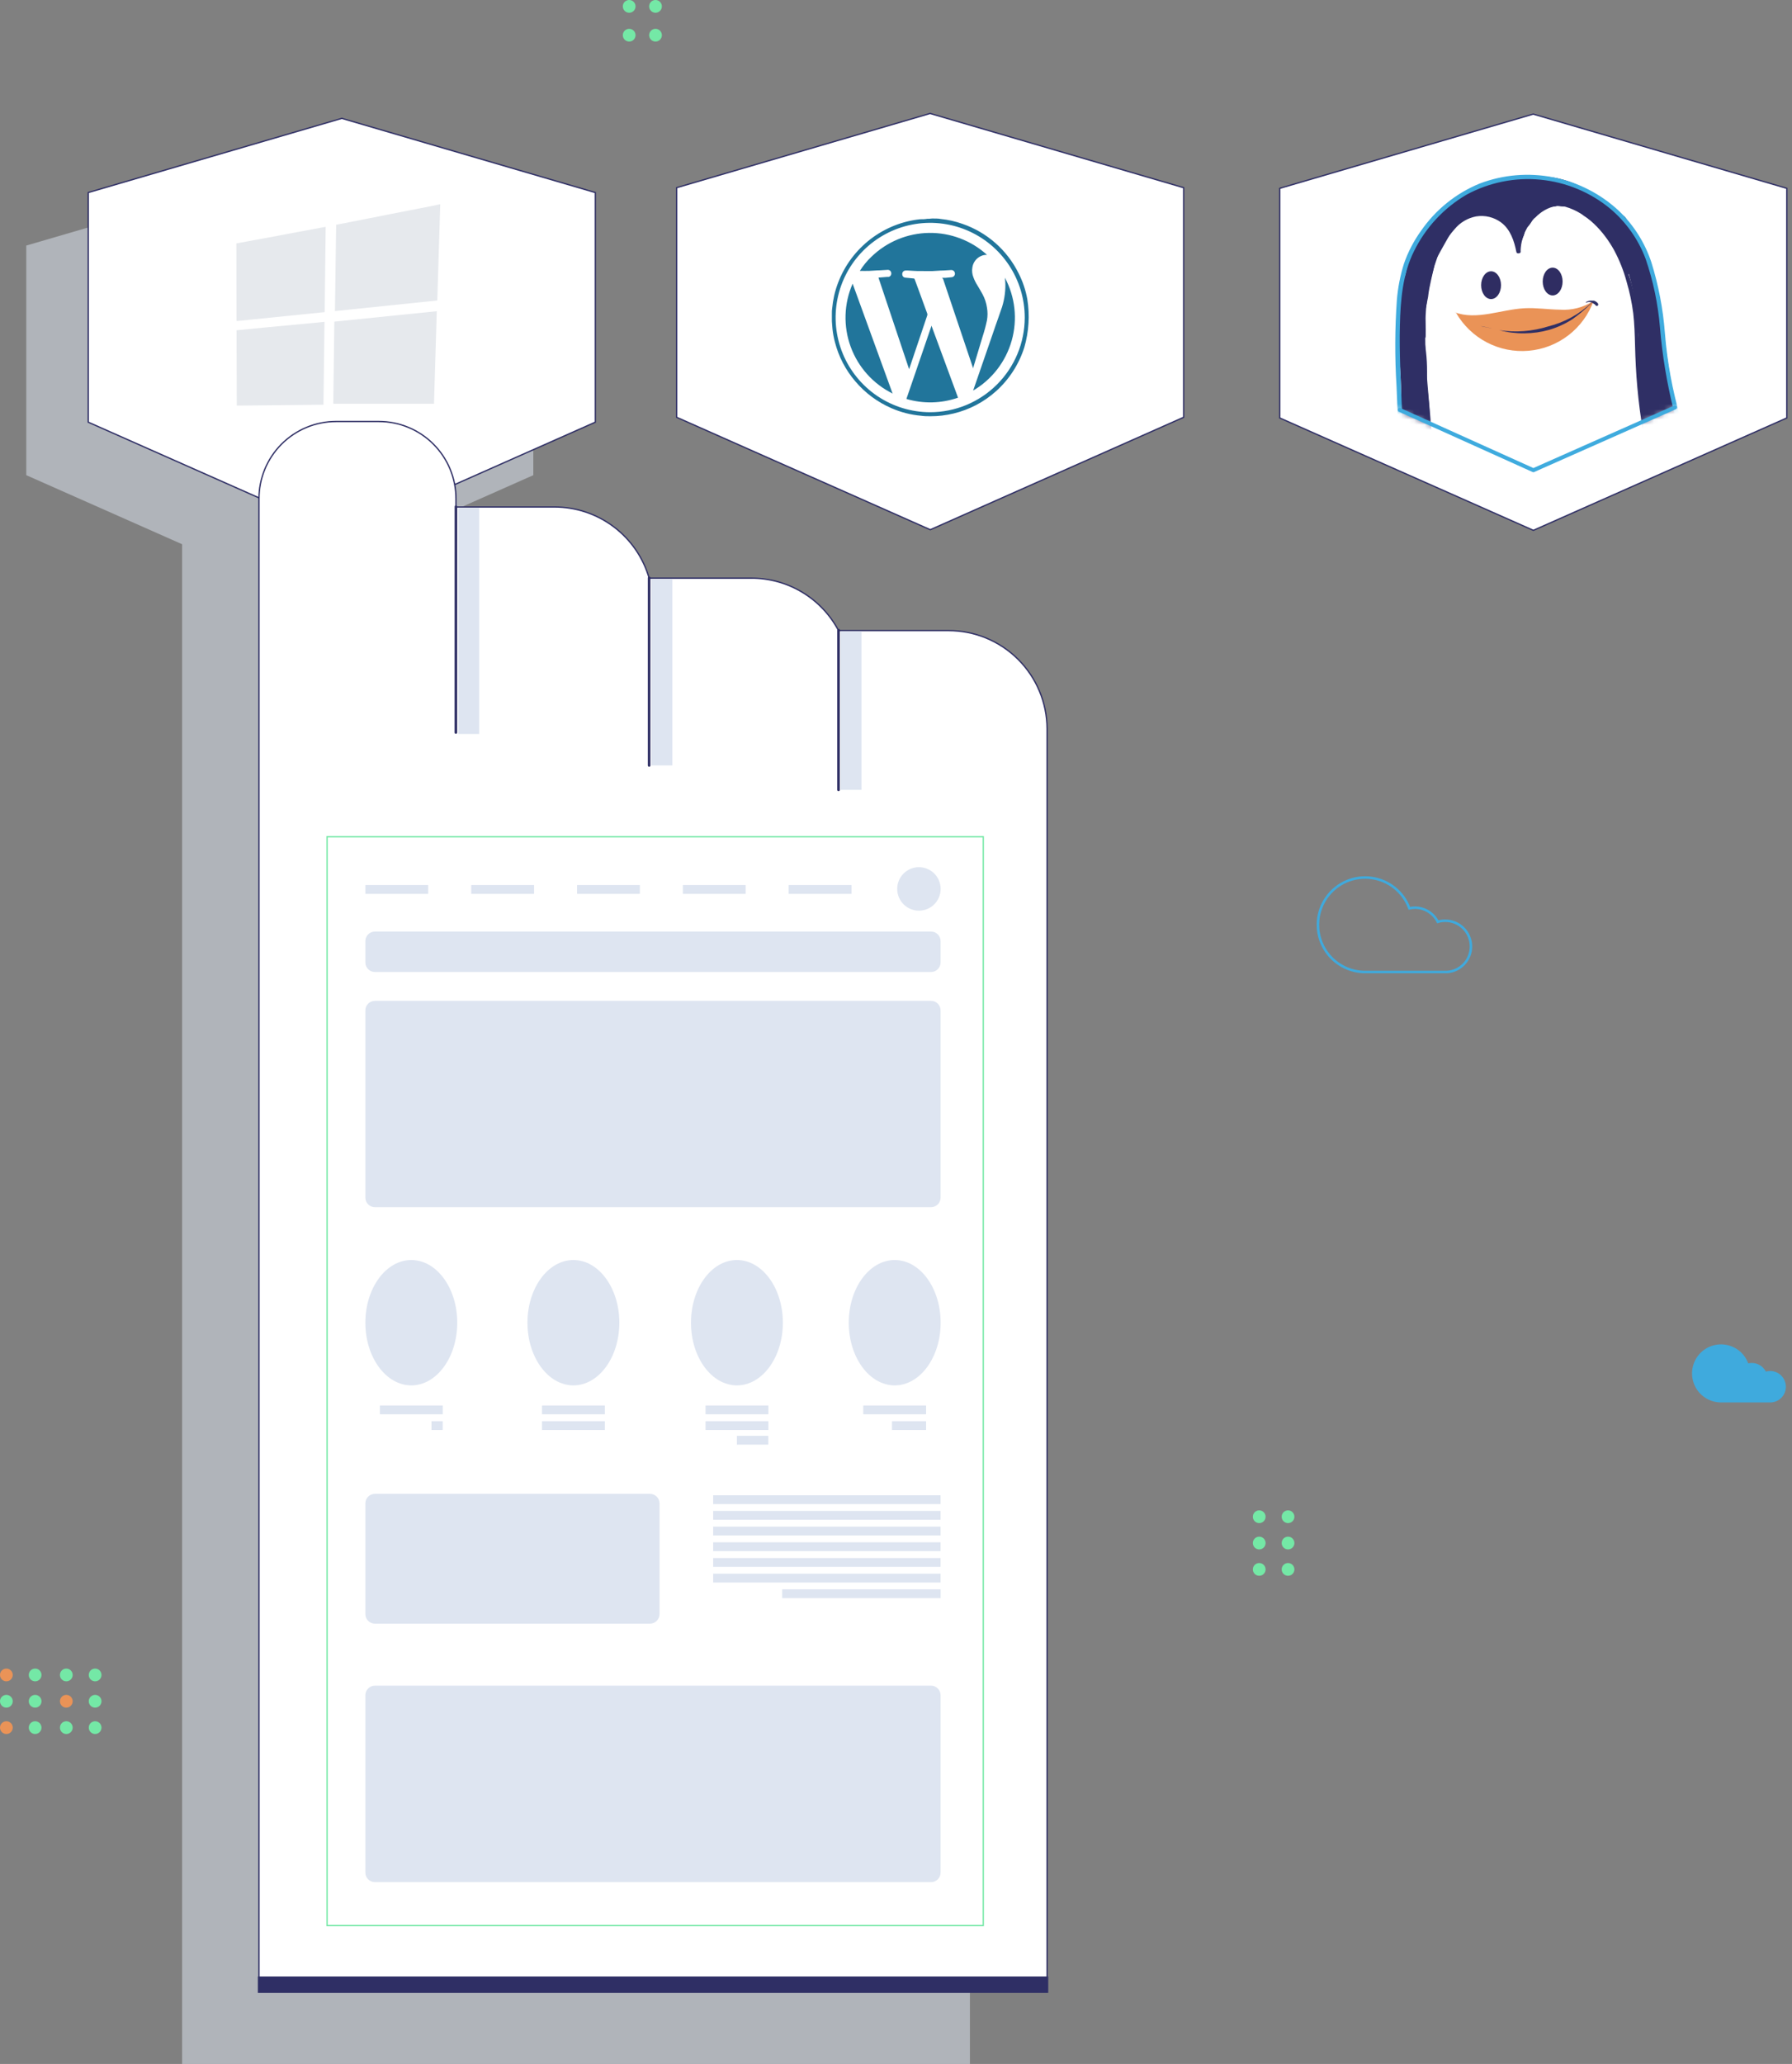 <?xml version="1.0" encoding="UTF-8"?> <svg xmlns="http://www.w3.org/2000/svg" width="344" height="396" viewBox="0 0 344 396" fill="none"><rect x="0" y="0" width="344" height="396" fill="#808080" stroke="none"/><path opacity="0.51" d="M167.287 153.567H146.168C144.555 150.533 142.148 147.995 139.204 146.224C136.261 144.454 132.892 143.518 129.458 143.517H109.91H109.801C108.662 139.578 106.275 136.116 102.999 133.653C99.723 131.19 95.736 129.859 91.639 129.862H72.724V128.333C72.715 124.415 71.157 120.659 68.39 117.888C65.623 115.116 61.871 113.553 57.957 113.542L56.243 111.63L102.379 91.17V47.114L53.711 32.913L5.043 47.114V91.17L34.96 104.421V396H186.191V172.498C186.191 167.479 184.2 162.665 180.655 159.116C177.11 155.566 172.302 153.57 167.287 153.567Z" fill="#DEE5F1"></path><path d="M294.332 21.892L245.664 36.136V80.192L294.354 101.756L343 80.192V36.136L294.332 21.892Z" fill="white" stroke="#2F2F65" stroke-width="0.25" stroke-miterlimit="10" stroke-linecap="round"></path><path d="M178.551 21.77L129.883 36.015V80.06L178.583 101.635L227.219 80.06V36.015L178.551 21.77Z" fill="white" stroke="#2F2F65" stroke-width="0.25" stroke-miterlimit="10" stroke-linecap="round"></path><path d="M178.911 41.926H179.217C179.675 41.926 180.133 41.926 180.581 42.013C182.007 42.156 183.411 42.471 184.761 42.953C189.458 44.572 193.329 47.978 195.534 52.434C196.328 53.994 196.89 55.661 197.204 57.383C197.701 60.471 197.507 63.631 196.636 66.635C195.608 69.89 193.723 72.807 191.179 75.08C188.861 77.156 186.063 78.62 183.037 79.34C182.317 79.513 181.588 79.644 180.854 79.733C180.112 79.826 179.364 79.87 178.616 79.864C178.005 79.864 177.394 79.864 176.783 79.766C174.828 79.59 172.916 79.1 171.118 78.313C168.453 77.158 166.089 75.405 164.209 73.19C162.339 71.016 160.994 68.441 160.28 65.663C160.058 64.839 159.901 63.999 159.811 63.151C159.756 62.648 159.734 62.135 159.69 61.632C159.69 61.49 159.69 60.289 159.69 60.136C159.69 59.808 159.69 59.491 159.745 59.175C159.826 58.337 159.957 57.505 160.138 56.684C160.942 53.246 162.683 50.099 165.166 47.593C167.65 45.086 170.779 43.317 174.207 42.483C175.004 42.29 175.814 42.151 176.63 42.068C177.088 42.068 177.547 42.068 177.994 41.98H178.311L178.911 41.926ZM196.713 60.944C196.717 57.352 195.657 53.839 193.666 50.849C191.676 47.859 188.845 45.528 185.53 44.148C182.216 42.769 178.567 42.404 175.046 43.1C171.525 43.796 168.288 45.521 165.746 48.057C163.204 50.594 161.471 53.828 160.765 57.35C160.059 60.873 160.413 64.525 161.781 67.847C163.149 71.168 165.47 74.009 168.451 76.01C171.433 78.011 174.939 79.082 178.529 79.089C183.344 79.094 187.964 77.186 191.374 73.784C194.784 70.382 196.704 65.763 196.713 60.944Z" fill="#21759B"></path><path d="M180.854 53.308H181.509L182.698 53.188C182.793 53.179 182.884 53.151 182.967 53.104C183.05 53.057 183.122 52.994 183.178 52.918C183.235 52.842 183.275 52.754 183.296 52.661C183.316 52.569 183.317 52.473 183.299 52.38C183.269 52.205 183.173 52.048 183.031 51.942C182.888 51.836 182.711 51.789 182.535 51.812L181.127 51.899C180.439 51.899 179.752 51.986 179.053 52.008C178.354 52.03 177.885 52.008 177.296 52.008H176.204C175.615 52.008 175.025 51.932 174.425 51.91C174.207 51.894 173.988 51.894 173.77 51.91C173.6 51.932 173.446 52.02 173.339 52.154C173.233 52.289 173.184 52.46 173.203 52.631C173.2 52.797 173.262 52.958 173.377 53.078C173.491 53.199 173.648 53.27 173.814 53.276L175.397 53.428C175.528 53.428 175.56 53.516 175.593 53.603C175.855 54.346 176.128 55.089 176.401 55.788L177.994 60.157C178.038 60.278 178.038 60.409 177.994 60.529L174.589 70.623C174.57 70.694 174.544 70.763 174.513 70.83C172.555 65.004 170.605 59.178 168.662 53.352C168.656 53.319 168.656 53.286 168.662 53.254H168.761L170.278 53.133C170.387 53.144 170.496 53.144 170.605 53.133C170.768 53.085 170.908 52.978 170.996 52.833C171.085 52.687 171.117 52.514 171.085 52.347C171.073 52.26 171.044 52.176 171 52.101C170.955 52.025 170.897 51.959 170.827 51.907C170.757 51.854 170.677 51.815 170.592 51.793C170.507 51.772 170.419 51.767 170.332 51.779L168.892 51.866C168.215 51.866 167.538 51.954 166.861 51.975C166.185 51.997 165.77 51.975 165.192 51.975H165.061C165.689 50.969 166.445 50.047 167.309 49.234C170.272 46.373 174.212 44.748 178.328 44.687C182.444 44.627 186.43 46.135 189.476 48.906C189.079 48.884 188.682 48.959 188.319 49.124C187.88 49.318 187.498 49.62 187.208 50.002C186.917 50.384 186.729 50.834 186.66 51.309C186.548 51.957 186.62 52.623 186.868 53.232C187.076 53.787 187.343 54.318 187.665 54.816C187.992 55.373 188.319 55.908 188.625 56.476C189.052 57.273 189.337 58.138 189.465 59.032C189.602 59.831 189.602 60.648 189.465 61.447C189.245 62.491 188.969 63.523 188.636 64.538C188.025 66.548 187.424 68.547 186.824 70.557C186.824 70.557 186.824 70.666 186.824 70.721L181.039 53.527C181.039 53.527 180.876 53.374 180.854 53.308Z" fill="#21759B"></path><path d="M183.91 76.303C180.72 77.414 177.264 77.501 174.021 76.554C174.021 76.467 174.022 76.39 174.076 76.314L175.168 73.135C176.368 69.617 177.576 66.1 178.791 62.582V62.44L183.91 76.303Z" fill="#21759B"></path><path d="M171.391 75.528C167.634 73.683 164.735 70.459 163.297 66.526C161.859 62.594 161.994 58.258 163.674 54.423L171.314 75.418C171.342 75.453 171.368 75.49 171.391 75.528Z" fill="#21759B"></path><path d="M192.904 53.275C194.88 56.972 195.35 61.29 194.217 65.325C193.084 69.361 190.435 72.802 186.824 74.926C186.824 74.85 186.824 74.784 186.879 74.73L190.612 63.926C190.972 62.834 191.343 61.829 191.703 60.791C191.921 60.157 192.151 59.535 192.358 58.901C192.612 58.093 192.791 57.263 192.893 56.422C193 55.589 193.025 54.747 192.969 53.909C192.958 53.712 192.925 53.516 192.904 53.275Z" fill="#21759B"></path><path d="M65.618 22.71L16.939 36.944V81L65.64 102.575L114.275 81V36.944L65.618 22.71Z" fill="white" stroke="#2F2F65" stroke-width="0.25" stroke-miterlimit="10" stroke-linecap="round"></path><path d="M84.412 39.195H84.511L83.943 57.656L64.297 59.688V59.404C64.37 54.146 64.446 48.841 64.526 43.488C64.526 43.029 64.461 43.149 64.864 43.062L69.448 42.166L74.404 41.183L78.704 40.342L83.408 39.424L84.412 39.195Z" fill="#E6E9ED"></path><path d="M45.404 63.37L50.654 62.856L61.11 61.873L62.289 61.753L62.093 77.658H61.383L53.426 77.745L45.786 77.822H45.448L45.404 63.37Z" fill="#E6E9ED"></path><path d="M45.372 46.699L47.227 46.361L52.39 45.41L57.04 44.536L61.34 43.739L62.519 43.52L62.322 59.906H62.137L48.035 61.337L45.754 61.567H45.394L45.372 46.699Z" fill="#E6E9ED"></path><path d="M64.2 61.709L83.846 59.71L83.311 77.472H82.46H77.548H72.975H68.86H64.112C64.003 77.472 63.971 77.472 63.981 77.33C63.987 77.276 63.987 77.221 63.981 77.166C64.047 72.069 64.112 66.938 64.178 61.775L64.2 61.709Z" fill="#E6E9ED"></path><path d="M1.223 322.592C1.898 322.592 2.446 322.045 2.446 321.369C2.446 320.693 1.898 320.146 1.223 320.146C0.548 320.146 0 320.693 0 321.369C0 322.045 0.548 322.592 1.223 322.592Z" fill="#EA9357"></path><path d="M6.745 322.592C7.421 322.592 7.968 322.045 7.968 321.369C7.968 320.693 7.421 320.146 6.745 320.146C6.07 320.146 5.522 320.693 5.522 321.369C5.522 322.045 6.07 322.592 6.745 322.592Z" fill="#74E8A6"></path><path d="M1.223 327.639C1.898 327.639 2.446 327.092 2.446 326.416C2.446 325.74 1.898 325.192 1.223 325.192C0.548 325.192 0 325.74 0 326.416C0 327.092 0.548 327.639 1.223 327.639Z" fill="#74E8A6"></path><path d="M6.745 327.639C7.421 327.639 7.968 327.092 7.968 326.416C7.968 325.74 7.421 325.192 6.745 325.192C6.07 325.192 5.522 325.74 5.522 326.416C5.522 327.092 6.07 327.639 6.745 327.639Z" fill="#74E8A6"></path><path d="M1.223 332.697C1.898 332.697 2.446 332.149 2.446 331.473C2.446 330.798 1.898 330.25 1.223 330.25C0.548 330.25 0 330.798 0 331.473C0 332.149 0.548 332.697 1.223 332.697Z" fill="#EA9357"></path><path d="M6.745 332.697C7.421 332.697 7.968 332.149 7.968 331.473C7.968 330.798 7.421 330.25 6.745 330.25C6.07 330.25 5.522 330.798 5.522 331.473C5.522 332.149 6.07 332.697 6.745 332.697Z" fill="#74E8A6"></path><path d="M12.727 322.592C13.402 322.592 13.95 322.045 13.95 321.369C13.95 320.693 13.402 320.146 12.727 320.146C12.051 320.146 11.504 320.693 11.504 321.369C11.504 322.045 12.051 322.592 12.727 322.592Z" fill="#74E8A6"></path><path d="M18.261 322.592C18.936 322.592 19.484 322.045 19.484 321.369C19.484 320.693 18.936 320.146 18.261 320.146C17.586 320.146 17.038 320.693 17.038 321.369C17.038 322.045 17.586 322.592 18.261 322.592Z" fill="#74E8A6"></path><path d="M12.727 327.639C13.402 327.639 13.95 327.092 13.95 326.416C13.95 325.74 13.402 325.192 12.727 325.192C12.051 325.192 11.504 325.74 11.504 326.416C11.504 327.092 12.051 327.639 12.727 327.639Z" fill="#EA9357"></path><path d="M18.261 327.639C18.936 327.639 19.484 327.092 19.484 326.416C19.484 325.74 18.936 325.192 18.261 325.192C17.586 325.192 17.038 325.74 17.038 326.416C17.038 327.092 17.586 327.639 18.261 327.639Z" fill="#74E8A6"></path><path d="M12.727 332.697C13.402 332.697 13.95 332.149 13.95 331.473C13.95 330.798 13.402 330.25 12.727 330.25C12.051 330.25 11.504 330.798 11.504 331.473C11.504 332.149 12.051 332.697 12.727 332.697Z" fill="#74E8A6"></path><path d="M18.261 332.697C18.936 332.697 19.484 332.149 19.484 331.473C19.484 330.798 18.936 330.25 18.261 330.25C17.586 330.25 17.038 330.798 17.038 331.473C17.038 332.149 17.586 332.697 18.261 332.697Z" fill="#74E8A6"></path><path d="M241.725 292.235C242.4 292.235 242.948 291.687 242.948 291.012C242.948 290.336 242.4 289.788 241.725 289.788C241.049 289.788 240.502 290.336 240.502 291.012C240.502 291.687 241.049 292.235 241.725 292.235Z" fill="#74E8A6"></path><path d="M247.258 292.235C247.933 292.235 248.481 291.687 248.481 291.012C248.481 290.336 247.933 289.788 247.258 289.788C246.583 289.788 246.035 290.336 246.035 291.012C246.035 291.687 246.583 292.235 247.258 292.235Z" fill="#74E8A6"></path><path d="M241.725 297.282C242.4 297.282 242.948 296.734 242.948 296.058C242.948 295.383 242.4 294.835 241.725 294.835C241.049 294.835 240.502 295.383 240.502 296.058C240.502 296.734 241.049 297.282 241.725 297.282Z" fill="#74E8A6"></path><path d="M247.258 297.282C247.933 297.282 248.481 296.734 248.481 296.058C248.481 295.383 247.933 294.835 247.258 294.835C246.583 294.835 246.035 295.383 246.035 296.058C246.035 296.734 246.583 297.282 247.258 297.282Z" fill="#74E8A6"></path><path d="M241.725 302.34C242.4 302.34 242.948 301.792 242.948 301.116C242.948 300.44 242.4 299.893 241.725 299.893C241.049 299.893 240.502 300.44 240.502 301.116C240.502 301.792 241.049 302.34 241.725 302.34Z" fill="#74E8A6"></path><path d="M247.258 302.34C247.933 302.34 248.481 301.792 248.481 301.116C248.481 300.44 247.933 299.893 247.258 299.893C246.583 299.893 246.035 300.44 246.035 301.116C246.035 301.792 246.583 302.34 247.258 302.34Z" fill="#74E8A6"></path><path d="M125.834 2.447C126.51 2.447 127.057 1.899 127.057 1.223C127.057 0.548 126.51 0 125.834 0C125.159 0 124.611 0.548 124.611 1.223C124.611 1.899 125.159 2.447 125.834 2.447Z" fill="#74E8A6"></path><path d="M125.834 7.974C126.51 7.974 127.057 7.427 127.057 6.751C127.057 6.075 126.51 5.527 125.834 5.527C125.159 5.527 124.611 6.075 124.611 6.751C124.611 7.427 125.159 7.974 125.834 7.974Z" fill="#74E8A6"></path><path d="M120.781 2.447C121.456 2.447 122.003 1.899 122.003 1.223C122.003 0.548 121.456 0 120.781 0C120.105 0 119.558 0.548 119.558 1.223C119.558 1.899 120.105 2.447 120.781 2.447Z" fill="#74E8A6"></path><path d="M120.781 7.974C121.456 7.974 122.003 7.427 122.003 6.751C122.003 6.075 121.456 5.527 120.781 5.527C120.105 5.527 119.558 6.075 119.558 6.751C119.558 7.427 120.105 7.974 120.781 7.974Z" fill="#74E8A6"></path><path d="M342.825 266.073C342.824 266.836 342.534 267.57 342.014 268.128C341.493 268.685 340.781 269.024 340.02 269.077H330.142C329.136 269.034 328.16 268.719 327.318 268.165C326.476 267.611 325.801 266.839 325.363 265.931C324.926 265.023 324.742 264.013 324.833 263.009C324.924 262.005 325.285 261.044 325.879 260.229C326.472 259.414 327.275 258.776 328.202 258.382C329.13 257.988 330.146 257.854 331.144 257.993C332.142 258.132 333.083 258.539 333.868 259.171C334.653 259.804 335.251 260.637 335.6 261.583C335.821 261.53 336.048 261.504 336.276 261.507C336.836 261.507 337.385 261.663 337.863 261.956C338.341 262.249 338.728 262.668 338.983 263.167C339.26 263.088 339.546 263.048 339.834 263.047C340.631 263.055 341.391 263.378 341.951 263.945C342.511 264.511 342.825 265.276 342.825 266.073Z" fill="#3FAADD"></path><path d="M282.369 181.598C282.372 182.841 281.902 184.039 281.055 184.948C280.208 185.857 279.046 186.409 277.807 186.492H261.719C260.08 186.431 258.487 185.926 257.112 185.03C255.737 184.134 254.631 182.881 253.912 181.405C253.193 179.929 252.888 178.285 253.03 176.649C253.171 175.013 253.754 173.447 254.716 172.116C255.678 170.786 256.983 169.742 258.491 169.096C259.999 168.45 261.655 168.226 263.28 168.448C264.906 168.67 266.441 169.33 267.721 170.357C269.001 171.384 269.979 172.74 270.549 174.279C270.906 174.192 271.273 174.148 271.641 174.148C272.547 174.16 273.433 174.419 274.203 174.899C274.972 175.378 275.596 176.059 276.006 176.868C276.455 176.727 276.922 176.657 277.392 176.661C278.044 176.653 278.691 176.776 279.296 177.021C279.9 177.266 280.449 177.629 280.912 178.088C281.375 178.547 281.743 179.094 281.993 179.697C282.243 180.299 282.371 180.946 282.369 181.598Z" stroke="#3FAADD" stroke-width="0.48" stroke-miterlimit="10"></path><mask id="mask0_11895_36179" style="mask-type:luminance" maskUnits="userSpaceOnUse" x="252" y="20" width="85" height="71"><path d="M294.332 20.799L252.027 33.175V71.475L294.354 90.231L336.637 71.475V33.175L294.332 20.799Z" fill="white"></path></mask><g mask="url(#mask0_11895_36179)"><path d="M291.189 46.349C291.063 45.554 290.813 44.783 290.447 44.066C290.016 43.522 289.549 43.008 289.05 42.526L288.689 42.166C288.136 41.671 287.553 41.211 286.943 40.789C286.277 40.593 285.611 40.363 284.978 40.156L284.782 40.243C285.404 40.44 286.048 40.658 286.703 40.855C287.309 41.273 287.889 41.729 288.438 42.22L288.809 42.592C289.309 43.073 289.776 43.588 290.207 44.132C290.571 44.846 290.821 45.613 290.949 46.404C290.931 46.535 290.95 46.667 291.001 46.789C291.053 46.91 291.137 47.015 291.243 47.092C291.196 46.848 291.177 46.598 291.189 46.349ZM332.358 90.656L332.195 90.558L331.66 90.296C329.502 89.423 327.442 88.325 325.515 87.019C324.947 86.549 324.424 86.079 323.878 85.577C323.815 85.533 323.744 85.5 323.67 85.479C321.23 77.943 319.694 70.143 319.097 62.244C319.077 61.994 318.995 61.754 318.857 61.544C318.752 59.569 318.441 57.611 317.929 55.7C317.831 55.394 317.591 54.225 317.362 54.094C316.958 51.231 315.981 48.478 314.491 46C314.421 45.872 314.326 45.76 314.211 45.67C314.097 45.58 313.966 45.514 313.826 45.475C313.256 44.207 312.584 42.987 311.817 41.827C311.679 41.601 311.472 41.426 311.225 41.329C310.979 41.233 310.708 41.219 310.453 41.292C309.711 40.45 308.979 39.62 308.27 38.746C308.132 38.602 307.959 38.496 307.767 38.439C307.576 38.381 307.373 38.374 307.179 38.419C305.142 36.543 302.685 35.184 300.015 34.454C297.345 33.724 294.539 33.645 291.833 34.224L291.571 34.279H291.32C290.618 34.233 289.913 34.281 289.224 34.42L288.962 34.486L288.722 34.552C287.794 34.715 286.801 34.748 285.873 34.956C285.5 35.029 285.134 35.139 284.782 35.283C284.673 35.283 284.782 35.721 284.607 35.786C284.433 35.852 284.476 35.852 284.411 35.852C283.8 36.081 283.21 36.321 282.61 36.594C278.465 38.485 274.99 41.589 272.645 45.497C272.645 45.563 272.645 45.628 272.645 45.694C271.252 47.725 270.297 50.024 269.84 52.445C269.84 52.445 269.84 52.445 269.84 52.51C268.604 55.771 268.057 59.252 268.236 62.735C267.995 62.943 268.028 63.642 268.094 64.013C268.334 65.204 268.367 65.98 268.596 67.214C268.514 67.321 268.468 67.451 268.465 67.585C269.196 73.572 268.989 78.749 268.803 85.533C268.574 87.347 268.334 89.193 267.974 90.995H274.664C274.762 89.968 274.806 88.941 274.806 87.893C274.799 85.979 274.646 84.069 274.348 82.18C274.33 82.104 274.33 82.026 274.348 81.95C274.348 81.885 274.282 81.841 274.249 81.808C274.195 79.091 273.973 76.381 273.584 73.692V73.626C273.568 73.558 273.568 73.487 273.584 73.419C273.584 73.419 273.584 73.419 273.584 73.353C273.749 70.798 273.617 68.231 273.191 65.706C273.207 65.474 273.207 65.24 273.191 65.007C273.358 64.931 273.502 64.81 273.605 64.658C273.655 64.559 273.681 64.451 273.682 64.341C273.72 62.758 273.654 61.174 273.485 59.6C273.485 59.283 273.485 58.956 273.485 58.595C273.485 58.497 273.791 57.197 273.791 57.087C274.02 54.815 274.686 52.718 275.09 50.468C275.09 50.369 275.09 50.304 275.09 50.206C276.258 48.097 277.458 45.956 278.67 43.815C279.128 43.324 279.565 42.821 280.067 42.34C280.862 41.838 281.686 41.382 282.534 40.975H282.621C282.725 41.002 282.834 41.002 282.937 40.975H283.047L284.847 40.221C285.47 40.418 286.114 40.636 286.768 40.833C287.375 41.251 287.954 41.707 288.504 42.198L288.875 42.57C289.374 43.051 289.841 43.566 290.272 44.11C290.636 44.824 290.886 45.591 291.014 46.382C290.997 46.513 291.015 46.646 291.067 46.767C291.119 46.888 291.202 46.993 291.309 47.07C291.414 47.133 291.537 47.16 291.658 47.147C291.898 47.147 291.658 47.464 291.756 47.07C291.855 46.677 292.258 45.978 292.324 45.617C292.59 45.08 292.739 44.491 292.761 43.892C292.761 43.793 292.706 44.318 292.706 44.23C292.706 44.143 292.706 43.881 292.706 43.706C292.853 43.69 292.991 43.63 293.104 43.535C293.217 43.44 293.299 43.313 293.339 43.17L293.743 41.936C293.822 41.947 293.903 41.947 293.983 41.936H294.081C294.222 41.876 294.346 41.782 294.441 41.663C295.036 40.849 295.813 40.186 296.712 39.73C296.748 39.695 296.793 39.672 296.843 39.664H296.984C297.301 39.664 297.596 39.664 297.89 39.664C298.032 39.648 298.171 39.615 298.305 39.566C298.407 39.527 298.506 39.48 298.6 39.424H298.687C300.313 39.817 300.783 39.325 302.42 39.871C302.949 40.44 303.522 40.966 304.133 41.445C305.334 42.181 306.434 43.07 307.408 44.088C308.314 45.181 309.176 46.36 310.082 47.496C310.456 48.154 310.791 48.832 311.086 49.528C311.014 49.589 310.968 49.675 310.955 49.769C310.879 49.932 311.785 50.861 311.817 51.003C311.85 51.145 311.686 51.473 311.817 51.604C312.046 52.041 311.577 51.604 311.817 52.041C311.996 52.316 312.267 52.517 312.581 52.609H312.68C313.569 55.71 314.075 58.91 314.186 62.134C314.181 62.297 314.215 62.457 314.284 62.604C314.349 63.205 314.426 63.773 314.491 64.374C314.541 65.744 314.508 67.115 314.393 68.481C314.317 69.027 314.218 69.825 314.557 70.087C314.721 73.703 315.059 77.34 315.583 80.923C315.535 81.099 315.535 81.283 315.583 81.459L315.692 81.786C316.183 84.932 316.838 88.035 317.635 91.104H333.548L332.358 90.656Z" fill="#2F2F65"></path><path d="M332.598 90.602L332.434 90.504L331.91 90.285C329.75 89.417 327.69 88.318 325.765 87.008C325.198 86.549 324.674 86.069 324.128 85.577C324.063 85.501 323.997 85.501 323.932 85.468C321.483 77.937 319.944 70.14 319.348 62.244C319.328 61.996 319.249 61.756 319.119 61.544C319.008 59.566 318.694 57.603 318.18 55.689C318.082 55.394 317.852 54.215 317.623 54.084C317.21 51.224 316.23 48.476 314.742 46C314.674 45.868 314.579 45.752 314.465 45.658C314.351 45.565 314.218 45.495 314.076 45.454C313.505 44.191 312.837 42.975 312.079 41.816C311.939 41.589 311.729 41.414 311.481 41.317C311.233 41.221 310.96 41.208 310.703 41.281C309.972 40.451 309.23 39.609 308.521 38.746C308.383 38.6 308.211 38.492 308.019 38.433C307.828 38.373 307.625 38.365 307.429 38.408C303.696 35.36 297.366 32.946 291.832 34.279L291.57 34.333C290.783 34.278 289.991 34.345 289.224 34.53L288.962 34.595C287.936 34.781 286.866 34.803 285.873 35.065C285.595 35.126 285.324 35.218 285.065 35.338C284.956 35.338 285.065 35.764 284.891 35.83C284.716 35.895 284.76 35.895 284.694 35.895C284.094 36.125 283.494 36.354 282.893 36.627C278.779 38.482 275.312 41.525 272.939 45.366C272.939 45.443 272.939 45.508 272.939 45.574C271.555 47.609 270.6 49.907 270.134 52.325C270.134 52.325 270.134 52.325 270.134 52.39C268.908 55.653 268.362 59.133 268.53 62.615C268.3 62.823 268.333 63.522 268.399 63.893C268.628 65.095 268.661 65.859 268.901 67.105C268.819 67.207 268.773 67.334 268.77 67.465C269.495 73.421 269.605 79.435 269.097 85.413C268.879 87.248 268.628 89.116 268.257 90.951H274.958C275.064 89.903 275.115 88.849 275.111 87.794C275.107 85.881 274.95 83.97 274.642 82.081C274.629 82.002 274.629 81.921 274.642 81.841C274.642 81.775 274.576 81.743 274.544 81.71C274.485 78.99 274.262 76.276 273.878 73.583V73.517C273.862 73.453 273.862 73.385 273.878 73.32C273.878 73.32 273.878 73.32 273.878 73.255C274.046 70.699 273.91 68.132 273.474 65.608C273.49 65.376 273.49 65.142 273.474 64.909C273.531 64.886 273.579 64.844 273.611 64.791C273.642 64.738 273.656 64.676 273.649 64.614C273.649 64.516 273.649 64.385 273.649 64.232C272.557 62.473 273.07 61.261 273.561 59.556C273.66 59.218 273.758 58.868 273.845 58.464C273.845 58.366 274.14 57.055 274.14 56.956C274.38 54.695 275.046 52.587 275.439 50.402C275.439 50.293 275.439 50.227 275.439 50.129L279.019 43.75C279.488 43.247 279.924 42.745 280.416 42.275C281.161 41.801 281.934 41.37 282.73 40.986L282.893 40.909C282.98 40.92 283.068 40.92 283.155 40.909H283.297L284.476 41.03C285.12 41.226 283.81 40.614 284.476 40.811C285.076 41.248 288.372 41.608 288.907 42.111L289.267 42.471C289.767 42.953 290.234 43.468 290.664 44.012C291.03 44.729 291.281 45.499 291.407 46.295C291.395 46.544 291.413 46.793 291.461 47.038C291.548 47.486 291.723 47.66 291.81 47.114C291.817 47.085 291.817 47.056 291.81 47.027C291.909 46.623 292.083 45.934 292.149 45.486C292.356 45.279 292.564 45.246 292.531 44.907C292.58 44.651 292.684 44.409 292.836 44.197C292.954 44.021 293.039 43.825 293.087 43.618C293.382 43.553 294.07 42.526 294.179 42.155C294.288 41.783 293.993 42.297 294.179 41.871H294.277C294.512 41.844 294.728 41.727 294.877 41.543C295.466 40.723 296.245 40.06 297.148 39.609C297.187 39.601 297.228 39.601 297.268 39.609C297.628 39.609 297.966 39.609 298.294 39.609C298.352 39.616 298.41 39.616 298.468 39.609C298.6 39.586 298.729 39.546 298.85 39.489L299.003 39.402C300.706 39.85 301.186 39.315 302.834 39.883C303.363 40.448 303.936 40.97 304.548 41.445C305.748 42.181 306.849 43.07 307.822 44.088C308.728 45.181 309.601 46.36 310.496 47.496C310.87 48.157 311.205 48.84 311.5 49.539C311.435 49.605 311.358 49.67 311.358 49.769C311.358 49.867 312.199 50.861 312.231 51.003C312.264 51.145 312.1 51.484 312.231 51.615C312.472 52.052 312.002 51.615 312.231 52.052C312.415 52.324 312.69 52.522 313.006 52.609H313.105C313.983 55.712 314.485 58.911 314.6 62.134C314.596 62.298 314.633 62.459 314.709 62.604C314.775 63.216 314.84 63.784 314.906 64.374C314.955 65.747 314.922 67.123 314.807 68.492C314.742 69.016 314.644 69.825 314.971 70.098C315.146 73.703 315.473 77.34 316.008 80.923C315.96 81.099 315.96 81.284 316.008 81.459C316.008 81.59 316.073 81.699 316.106 81.797C316.608 84.965 317.263 88.09 318.071 91.17H334.235L332.598 90.602Z" fill="#2F2F65"></path><path d="M334.366 90.613C331.789 89.717 329.361 88.439 327.163 86.822C326.084 86.072 325.096 85.199 324.216 84.222C323.801 83.623 323.487 82.958 323.288 82.256C323.059 81.634 322.841 81.011 322.644 80.388C321.058 75 320.038 69.461 319.599 63.861C319.242 59.251 318.367 54.696 316.991 50.282C315.751 46.574 313.636 43.22 310.824 40.505C307.301 37.204 302.923 34.959 298.188 34.024C293.453 33.089 288.551 33.503 284.04 35.218C279.491 37.087 275.582 40.237 272.787 44.285C271.397 46.213 270.294 48.332 269.512 50.577C268.797 52.853 268.34 55.202 268.148 57.579C267.761 63.063 267.739 68.566 268.083 74.052C268.224 78.52 268.672 83.032 267.995 87.478C267.821 88.636 267.58 89.772 267.297 90.908C267.268 91.015 267.283 91.129 267.338 91.226C267.393 91.322 267.484 91.392 267.591 91.421C267.699 91.45 267.813 91.436 267.909 91.38C268.005 91.325 268.075 91.234 268.104 91.126C268.639 89.014 268.979 86.856 269.119 84.681C269.229 82.596 269.229 80.507 269.119 78.422C268.901 73.102 268.596 67.771 268.727 62.451C268.847 57.612 269.25 52.543 271.455 48.163C273.682 43.648 277.185 39.887 281.529 37.348C285.87 34.998 290.813 33.999 295.724 34.478C300.636 34.956 305.293 36.892 309.099 40.036C312.151 42.609 314.492 45.922 315.899 49.66C317.351 53.899 318.275 58.302 318.65 62.768C319.099 68.188 319.989 73.562 321.313 78.837C321.669 80.068 322.073 81.291 322.524 82.507C322.732 83.054 322.928 83.6 323.179 84.135C323.498 84.659 323.909 85.121 324.391 85.501C326.255 87.26 328.37 88.733 330.666 89.87C331.793 90.438 332.956 90.93 334.148 91.345C334.65 91.531 334.869 90.722 334.366 90.537V90.613Z" fill="#3FABDE"></path><path d="M275.155 91.017C275.155 81.568 273.387 72.217 273.616 62.757C273.589 58.181 274.372 53.635 275.93 49.332C276.702 47.377 277.81 45.573 279.204 44.001C280.257 42.706 281.734 41.828 283.374 41.521C284.214 41.386 285.073 41.42 285.9 41.623C286.727 41.826 287.504 42.192 288.187 42.701C289.955 44.045 290.676 46.251 291.09 48.349C291.188 48.807 291.887 48.611 291.8 48.152C291.52 46.231 290.724 44.423 289.497 42.919C288.421 41.746 286.977 40.975 285.404 40.735C283.881 40.516 282.327 40.791 280.972 41.521C279.372 42.522 278.036 43.893 277.076 45.519C274.544 49.376 273.583 54.106 273.136 58.628C272.756 63.576 272.818 68.548 273.321 73.484C273.802 79.307 274.478 85.107 274.413 90.963C274.413 91.058 274.451 91.15 274.518 91.218C274.586 91.285 274.678 91.323 274.773 91.323C274.869 91.323 274.96 91.285 275.028 91.218C275.095 91.15 275.133 91.058 275.133 90.963L275.155 91.017Z" fill="#2F2F65"></path><path d="M291.899 48.25C291.934 45.857 292.888 43.569 294.562 41.86C296.09 40.319 298.294 39.041 300.521 39.675C304.603 40.855 307.823 44.35 309.831 47.966C310.871 49.902 311.684 51.951 312.254 54.073C312.833 56.039 313.256 58.048 313.52 60.081C313.76 62.145 313.815 64.221 313.87 66.285C313.935 68.962 314.066 71.627 314.306 74.282C314.815 79.954 315.76 85.578 317.133 91.105C317.242 91.563 317.941 91.367 317.831 90.908C316.504 85.57 315.577 80.14 315.059 74.664C314.797 71.802 314.666 68.929 314.59 66.045C314.524 63.915 314.47 61.774 314.197 59.655C313.698 55.232 312.322 50.953 310.148 47.071C309.046 45.16 307.637 43.444 305.978 41.991C304.427 40.551 302.557 39.499 300.521 38.921C298.153 38.364 295.861 39.588 294.212 41.204C292.328 43.064 291.25 45.591 291.211 48.239C291.211 48.335 291.249 48.427 291.316 48.494C291.384 48.562 291.476 48.6 291.571 48.6C291.667 48.6 291.758 48.562 291.826 48.494C291.893 48.427 291.931 48.335 291.931 48.239L291.899 48.25Z" fill="#2F2F65"></path><path d="M286.233 57.383C287.288 57.383 288.143 56.189 288.143 54.717C288.143 53.245 287.288 52.052 286.233 52.052C285.178 52.052 284.323 53.245 284.323 54.717C284.323 56.189 285.178 57.383 286.233 57.383Z" fill="#2F2D62"></path><path d="M298.054 56.683C299.108 56.683 299.964 55.49 299.964 54.018C299.964 52.546 299.108 51.352 298.054 51.352C296.999 51.352 296.144 52.546 296.144 54.018C296.144 55.49 296.999 56.683 298.054 56.683Z" fill="#2F2D62"></path><path d="M279.204 59.895C283.439 61.523 288.099 59.382 292.629 59.142C294.888 59.021 297.158 59.382 299.429 59.415C301.715 59.579 303.993 58.988 305.912 57.732C304.96 60.349 303.282 62.639 301.074 64.334C298.867 66.028 296.222 67.057 293.45 67.299C290.678 67.541 287.895 66.987 285.428 65.7C282.96 64.414 280.911 62.449 279.521 60.037" fill="#EA9357"></path><path d="M305.486 58.103C303.162 60.296 300.313 61.854 297.213 62.626C294.17 63.583 290.948 63.83 287.794 63.347C290.947 64.189 294.268 64.166 297.41 63.281C298.949 62.821 300.418 62.153 301.775 61.293C303.119 60.356 304.376 59.299 305.53 58.136C305.53 58.071 305.53 58.136 305.53 58.136L305.486 58.103Z" fill="#2F2F65"></path><path d="M286.321 62.975L285.229 62.757C284.891 62.692 284.563 62.604 284.214 62.56C284.541 62.659 284.891 62.713 285.229 62.779L286.256 62.975H286.321Z" fill="#2F2F65"></path><path d="M304.504 58.06C304.675 57.981 304.862 57.941 305.05 57.941C305.239 57.941 305.425 57.981 305.596 58.06L305.782 58.18C305.861 58.241 305.945 58.295 306.033 58.343H306.087L306.186 58.442C306.251 58.518 306.295 58.617 306.415 58.671C306.456 58.69 306.501 58.7 306.546 58.7C306.591 58.7 306.636 58.69 306.677 58.671C306.716 58.646 306.748 58.613 306.771 58.573C306.794 58.533 306.806 58.488 306.808 58.442C306.808 58.18 306.524 57.972 306.317 57.841C306.215 57.775 306.105 57.724 305.989 57.688C305.88 57.688 305.76 57.688 305.651 57.688C305.224 57.64 304.793 57.736 304.428 57.961C304.428 57.961 304.428 58.071 304.482 58.049L304.504 58.06Z" fill="#2F2F65"></path></g><path d="M268.705 78.651L294.354 90.219L321.542 78.17" stroke="#3FABDE" stroke-width="0.76" stroke-linecap="round" stroke-linejoin="round"></path><path d="M160.968 120.873C162.417 123.604 163.168 126.651 163.152 129.743L160.968 120.873Z" fill="white"></path><path d="M160.968 120.873C162.417 123.604 163.168 126.651 163.152 129.743" stroke="#2F2F65" stroke-width="0.4" stroke-linecap="round" stroke-linejoin="round"></path><path d="M201.002 139.826V380.86H49.716V95.748C49.707 93.798 50.083 91.866 50.823 90.062C51.562 88.258 52.65 86.618 54.024 85.235C55.398 83.853 57.031 82.756 58.83 82.007C60.628 81.257 62.557 80.871 64.505 80.87H72.702C74.653 80.867 76.586 81.25 78.389 81.997C80.192 82.744 81.83 83.84 83.208 85.223C84.587 86.606 85.678 88.247 86.421 90.053C87.163 91.859 87.542 93.795 87.535 95.748V97.277H106.45C110.546 97.276 114.533 98.607 117.808 101.07C121.084 103.533 123.471 106.994 124.611 110.932H124.71H144.269C147.703 110.932 151.072 111.868 154.014 113.641C156.957 115.413 159.361 117.955 160.968 120.993H182.087C187.088 120.99 191.886 122.97 195.431 126.5C198.976 130.029 200.979 134.821 201.002 139.826Z" fill="white" stroke="#2F2F65" stroke-width="0.25" stroke-linecap="round" stroke-linejoin="round"></path><path d="M160.968 151.546V120.905V120.894" fill="white"></path><path d="M160.968 151.546V120.905V120.894" stroke="#2F2F65" stroke-width="0.5" stroke-linecap="round" stroke-linejoin="round"></path><path d="M87.524 97.212L87.513 140.547" stroke="#2F2F65" stroke-width="0.5" stroke-linecap="round" stroke-linejoin="round"></path><path d="M178.725 178.736H71.97C70.958 178.736 70.137 179.558 70.137 180.572V184.657C70.137 185.671 70.958 186.492 71.97 186.492H178.725C179.738 186.492 180.559 185.671 180.559 184.657V180.572C180.559 179.558 179.738 178.736 178.725 178.736Z" fill="#DEE5F1"></path><path d="M178.725 192.03H71.97C70.958 192.03 70.137 192.852 70.137 193.865V229.783C70.137 230.797 70.958 231.618 71.97 231.618H178.725C179.738 231.618 180.559 230.797 180.559 229.783V193.865C180.559 192.852 179.738 192.03 178.725 192.03Z" fill="#DEE5F1"></path><path d="M178.725 323.422H71.97C70.958 323.422 70.137 324.244 70.137 325.258V359.285C70.137 360.299 70.958 361.121 71.97 361.121H178.725C179.738 361.121 180.559 360.299 180.559 359.285V325.258C180.559 324.244 179.738 323.422 178.725 323.422Z" fill="#DEE5F1"></path><path d="M124.775 286.62H71.97C70.958 286.62 70.137 287.441 70.137 288.455V309.691C70.137 310.704 70.958 311.526 71.97 311.526H124.775C125.788 311.526 126.608 310.704 126.608 309.691V288.455C126.608 287.441 125.788 286.62 124.775 286.62Z" fill="#DEE5F1"></path><path d="M176.401 174.727C178.703 174.727 180.57 172.858 180.57 170.554C180.57 168.249 178.703 166.381 176.401 166.381C174.098 166.381 172.231 168.249 172.231 170.554C172.231 172.858 174.098 174.727 176.401 174.727Z" fill="#DEE5F1"></path><path d="M171.752 265.809C176.622 265.809 180.57 260.424 180.57 253.782C180.57 247.14 176.622 241.755 171.752 241.755C166.881 241.755 162.933 247.14 162.933 253.782C162.933 260.424 166.881 265.809 171.752 265.809Z" fill="#DEE5F1"></path><path d="M141.463 265.809C146.334 265.809 150.282 260.424 150.282 253.782C150.282 247.14 146.334 241.755 141.463 241.755C136.593 241.755 132.645 247.14 132.645 253.782C132.645 260.424 136.593 265.809 141.463 265.809Z" fill="#DEE5F1"></path><path d="M110.073 265.809C114.943 265.809 118.892 260.424 118.892 253.782C118.892 247.14 114.943 241.755 110.073 241.755C105.202 241.755 101.254 247.14 101.254 253.782C101.254 260.424 105.202 265.809 110.073 265.809Z" fill="#DEE5F1"></path><path d="M78.956 265.809C83.826 265.809 87.775 260.424 87.775 253.782C87.775 247.14 83.826 241.755 78.956 241.755C74.085 241.755 70.137 247.14 70.137 253.782C70.137 260.424 74.085 265.809 78.956 265.809Z" fill="#DEE5F1"></path><path d="M163.456 169.812H151.396V171.504H163.456V169.812Z" fill="#DEE5F1"></path><path d="M177.775 269.666H165.715V271.358H177.775V269.666Z" fill="#DEE5F1"></path><path d="M177.775 272.681H171.227V274.374H177.775V272.681Z" fill="#DEE5F1"></path><path d="M147.499 269.666H135.438V271.358H147.499V269.666Z" fill="#DEE5F1"></path><path d="M147.499 272.681H135.438V274.374H147.499V272.681Z" fill="#DEE5F1"></path><path d="M180.558 286.893H136.9V288.585H180.558V286.893Z" fill="#DEE5F1"></path><path d="M180.558 289.896H136.9V291.589H180.558V289.896Z" fill="#DEE5F1"></path><path d="M180.558 292.912H136.9V294.604H180.558V292.912Z" fill="#DEE5F1"></path><path d="M180.558 295.916H136.9V297.608H180.558V295.916Z" fill="#DEE5F1"></path><path d="M180.558 298.932H136.9V300.624H180.558V298.932Z" fill="#DEE5F1"></path><path d="M180.558 301.936H136.9V303.628H180.558V301.936Z" fill="#DEE5F1"></path><path d="M180.57 304.939H150.151V306.632H180.57V304.939Z" fill="#DEE5F1"></path><path d="M147.488 275.489H141.463V277.181H147.488V275.489Z" fill="#DEE5F1"></path><path d="M116.108 269.666H104.048V271.358H116.108V269.666Z" fill="#DEE5F1"></path><path d="M116.108 272.681H104.048V274.374H116.108V272.681Z" fill="#DEE5F1"></path><path d="M84.991 269.666H72.931V271.358H84.991V269.666Z" fill="#DEE5F1"></path><path d="M84.981 272.681H82.83V274.374H84.981V272.681Z" fill="#DEE5F1"></path><path d="M143.144 169.812H131.083V171.504H143.144V169.812Z" fill="#DEE5F1"></path><path d="M122.832 169.812H110.771V171.504H122.832V169.812Z" fill="#DEE5F1"></path><path d="M102.52 169.812H90.459V171.504H102.52V169.812Z" fill="#DEE5F1"></path><path d="M82.197 169.812H70.137V171.504H82.197V169.812Z" fill="#DEE5F1"></path><path d="M124.611 110.866V146.86" stroke="#2F2F65" stroke-width="0.5" stroke-linecap="round" stroke-linejoin="round"></path><path d="M201.221 380.794H49.498" stroke="#2F2F65" stroke-width="3.13" stroke-linejoin="round"></path><path d="M188.745 160.537H62.791V369.455H188.745V160.537Z" stroke="#74E8A6" stroke-width="0.25" stroke-miterlimit="10"></path><path d="M89.99 97.484V140.83" stroke="#DEE5F1" stroke-width="4" stroke-miterlimit="10"></path><path d="M127.056 111.117V146.86" stroke="#DEE5F1" stroke-width="4" stroke-miterlimit="10"></path><path d="M163.368 121.156V151.546" stroke="#DEE5F1" stroke-width="4" stroke-miterlimit="10"></path></svg> 